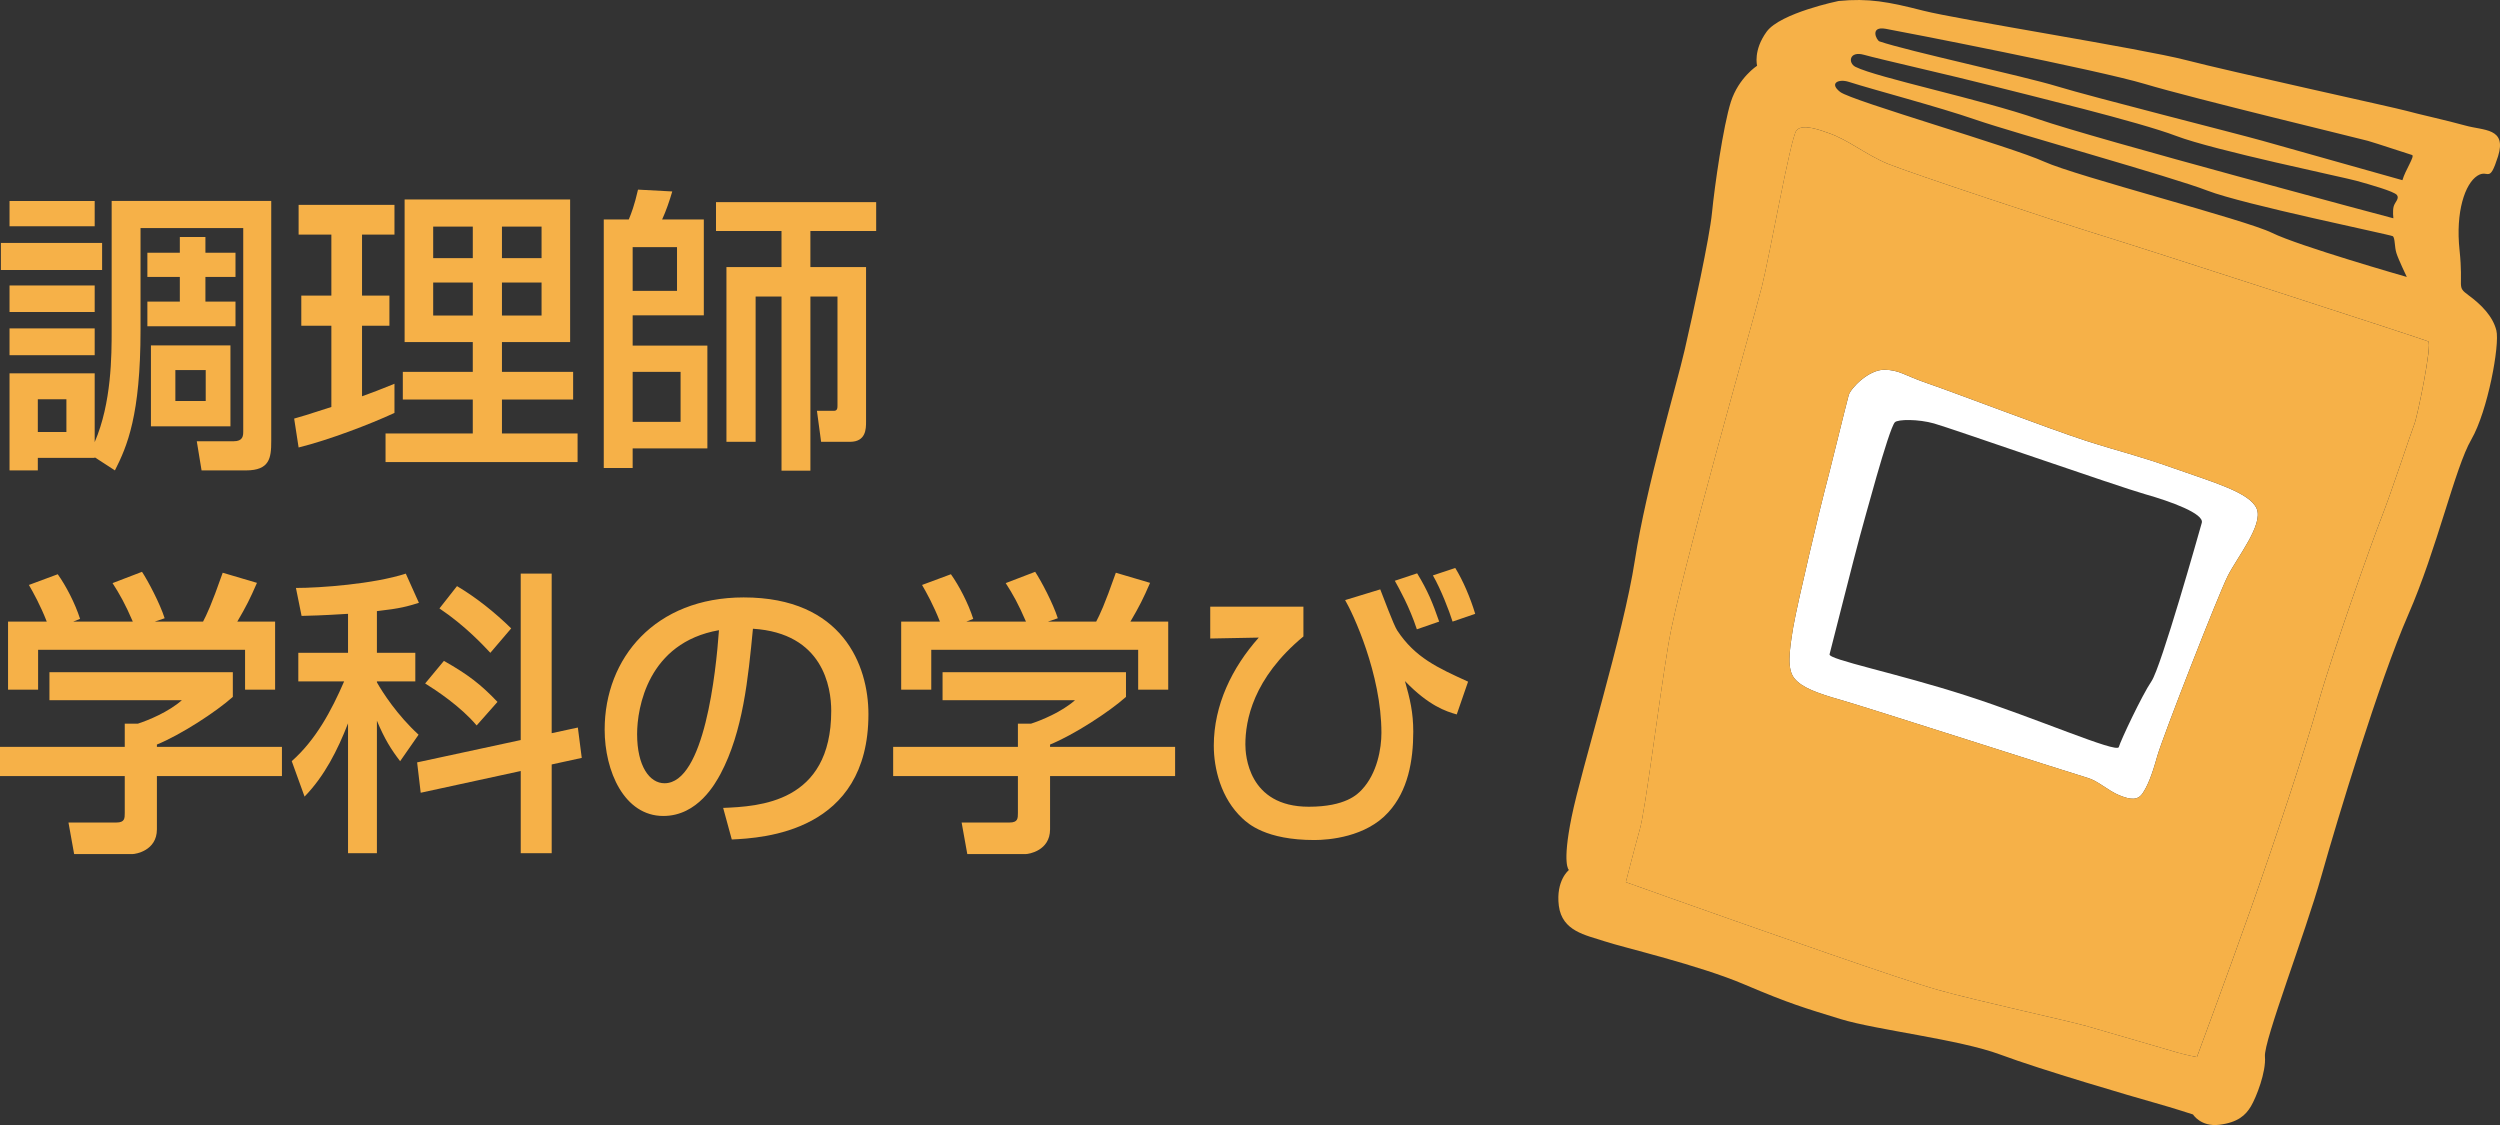 <?xml version="1.0" encoding="utf-8"?>
<!-- Generator: Adobe Illustrator 15.0.2, SVG Export Plug-In  -->
<!DOCTYPE svg PUBLIC "-//W3C//DTD SVG 1.1//EN" "http://www.w3.org/Graphics/SVG/1.1/DTD/svg11.dtd">
<svg version="1.1"
	 xmlns="http://www.w3.org/2000/svg" xmlns:xlink="http://www.w3.org/1999/xlink" xmlns:a="http://ns.adobe.com/AdobeSVGViewerExtensions/3.0/"
	 x="0px" y="0px" width="160px" height="72px" viewBox="0 0 160 72" enable-background="new 0 0 160 72" xml:space="preserve">
<rect x="0" y="0" width="160" height="72" fill="#333333" stroke="none"/>
<defs>
</defs>
<path fill="#FFFFFF" d="M144.427,32.551c-0.434-1.029-2.783-1.69-5.256-2.565c-2.463-0.874-3.328-1.028-5.654-1.772
	c-2.322-0.747-8.529-3.127-10.104-3.661c-1.568-0.534-1.834-0.88-2.828-0.888c-0.99-0.005-2.139,1.175-2.268,1.624
	c-0.188,0.676-1.342,5.418-1.533,6.088c-0.186,0.672-1.732,7.118-2.016,8.759c-0.275,1.64-0.393,2.697,0.074,3.28
	c0.469,0.584,1.453,0.951,2.965,1.379c1.51,0.426,15.123,4.798,15.793,4.987c0.672,0.188,1.311,0.821,2.041,1.119
	c0.729,0.295,1.174,0.326,1.486-0.128c0.305-0.454,0.582-1.104,0.932-2.363c0.357-1.255,3.924-10.391,4.531-11.576
	C143.196,35.642,144.866,33.577,144.427,32.551z M137.694,43.601c-0.617,0.912-1.973,3.791-2.09,4.211
	c-0.117,0.417-5.271-1.848-9.756-3.291c-4.482-1.446-8.852-2.31-8.756-2.647c0.09-0.338,1.67-6.59,1.93-7.513
	c0.26-0.922,1.85-6.9,2.248-7.334c0.188-0.201,1.506-0.21,2.51,0.075c1.01,0.281,11.809,4.046,13.484,4.519
	c1.678,0.474,3.814,1.255,3.65,1.84C140.747,34.05,138.315,42.689,137.694,43.601z"/>
<path fill="#F6B148" d="M159.767,21.147c-0.223-0.908-0.979-1.664-1.781-2.251c-0.797-0.588-0.311-0.391-0.574-2.876
	c-0.266-2.488,0.357-4.262,1.133-4.767c0.734-0.473,0.75,0.58,1.33-1.249c0.57-1.829-0.912-1.638-2.084-1.967
	c-1.182-0.33-3.053-0.739-3.781-0.944c-0.723-0.204-11.303-2.517-14.109-3.248c-2.816-0.731-14.545-2.586-16.799-3.158
	c-2.252-0.576-3.512-0.811-5.434-0.624c0,0-3.717,0.763-4.6,1.961c-0.877,1.202-0.613,2.183-0.613,2.183s-1.178,0.758-1.678,2.305
	c-0.492,1.553-1.047,5.438-1.207,7.082c-0.158,1.647-1.232,6.533-1.752,8.804c-0.518,2.265-2.457,8.722-3.188,13.466
	c-0.73,4.742-3.422,13.339-4.047,16.423c-0.627,3.081-0.172,3.392-0.172,3.392s-0.848,0.665-0.646,2.291
	c0.211,1.63,1.709,1.872,2.924,2.271c1.217,0.404,6.057,1.525,8.961,2.768c2.916,1.241,3.863,1.507,6.139,2.209
	c2.275,0.701,7.609,1.297,10.23,2.275c2.615,0.978,8.549,2.711,9.834,3.072s2.5,0.761,2.5,0.761s0.498,0.808,1.684,0.659
	c1.191-0.149,1.682-0.611,2.023-1.181c0.338-0.568,0.98-2.198,0.896-3.189c-0.086-0.989,2.572-7.845,3.609-11.537
	c1.043-3.689,3.701-12.478,5.557-16.723c1.859-4.245,2.992-9.418,4.045-11.23C159.22,26.304,159.995,22.056,159.767,21.147z
	 M120.681,1.843c1.031,0.181,13.563,2.624,16.609,3.536c3.045,0.914,13.699,3.479,14.252,3.634c0.549,0.156,2.627,0.851,2.828,0.906
	c0.201,0.059-0.43,0.962-0.615,1.613c0,0-7.275-2.05-8.98-2.528c-1.711-0.48-10.912-2.802-13.104-3.474
	c-2.197-0.67-9.549-2.254-11.381-2.879C120.091,2.583,119.649,1.658,120.681,1.843z M119.294,3.507
	c0.949,0.271,5.742,1.354,8.166,1.976c2.418,0.619,9.42,2.305,11.82,3.219c2.395,0.914,10.699,2.635,11.539,2.871
	c0.84,0.233,2.404,0.675,2.582,0.906s-0.125,0.449-0.205,0.729s-0.02,0.763-0.02,0.763s-19.119-5.088-22.746-6.351
	s-10.303-2.65-11.68-3.341C118.259,4.029,118.343,3.242,119.294,3.507z M118.317,5.238c1.605,0.514,5.682,1.579,8.133,2.425
	c2.449,0.848,12.551,3.655,14.832,4.54c2.291,0.885,11.701,2.813,11.855,2.913c0.154,0.104,0.104,0.694,0.238,1.096
	c0.125,0.396,0.66,1.513,0.66,1.513s-6.924-1.983-8.623-2.821c-1.695-0.842-12.502-3.612-14.588-4.559
	c-2.088-0.951-12.303-3.886-13.049-4.457C117.032,5.315,117.685,5.034,118.317,5.238z M154.517,27.155
	c-0.215,0.542-1.467,4.354-2.107,5.983c-0.639,1.63-3.152,8.709-4.033,11.84c-0.881,3.129-2.83,8.977-4.311,13.155
	c-1.475,4.168-3.463,9.521-3.463,9.521s-0.688-0.133-1.244-0.292c-0.559-0.157-4.535-1.334-5.822-1.696
	c-1.283-0.361-6.975-1.6-9.486-2.307c-2.518-0.713-11.572-3.924-13.387-4.557c-1.816-0.633-6.609-2.345-6.609-2.345
	s0.516-2.025,0.893-3.37c0.375-1.34,1.152-7.76,1.84-11.911c0.689-4.152,5.463-20.795,5.971-22.823
	c0.51-2.028,1.832-9.503,2.211-9.998c0.381-0.5,1.684,0.035,2.014,0.144c1.266,0.418,2.439,1.409,3.846,1.988
	c1.406,0.577,11.008,3.762,13.455,4.514c2.443,0.744,20.859,6.715,21.125,6.848C155.673,21.985,154.733,26.61,154.517,27.155z"/>
<path fill="#F6B148" d="M120.827,10.488c-1.406-0.579-2.58-1.57-3.846-1.988c-0.33-0.108-1.633-0.644-2.014-0.144
	c-0.379,0.495-1.701,7.97-2.211,9.998c-0.508,2.028-5.281,18.671-5.971,22.823c-0.688,4.151-1.465,10.571-1.84,11.911
	c-0.377,1.345-0.893,3.37-0.893,3.37s4.793,1.712,6.609,2.345c1.814,0.633,10.869,3.844,13.387,4.557
	c2.512,0.707,8.203,1.945,9.486,2.307c1.287,0.362,5.264,1.539,5.822,1.696c0.557,0.159,1.244,0.292,1.244,0.292
	s1.988-5.354,3.463-9.521c1.48-4.179,3.43-10.026,4.311-13.155c0.881-3.131,3.395-10.21,4.033-11.84
	c0.641-1.629,1.893-5.441,2.107-5.983c0.217-0.545,1.156-5.17,0.891-5.306c-0.266-0.133-18.682-6.104-21.125-6.848
	C131.835,14.25,122.233,11.065,120.827,10.488z M139.171,29.986c2.473,0.875,4.822,1.536,5.256,2.565
	c0.439,1.025-1.23,3.091-1.836,4.282c-0.607,1.186-4.174,10.321-4.531,11.576c-0.35,1.26-0.627,1.909-0.932,2.363
	c-0.313,0.454-0.758,0.423-1.486,0.128c-0.73-0.298-1.369-0.931-2.041-1.119c-0.67-0.189-14.283-4.562-15.793-4.987
	c-1.512-0.428-2.496-0.795-2.965-1.379c-0.467-0.583-0.35-1.641-0.074-3.28c0.283-1.641,1.83-8.087,2.016-8.759
	c0.191-0.67,1.346-5.412,1.533-6.088c0.129-0.449,1.277-1.629,2.268-1.624c0.994,0.008,1.26,0.354,2.828,0.888
	c1.574,0.534,7.781,2.914,10.104,3.661C135.843,28.958,136.708,29.112,139.171,29.986z"/>
<path fill="#F6B148" d="M0.057,15.549h6.478v1.733H0.057V15.549z M6.06,29.265v0.04H2.42v0.801H0.61v-6.213H6.06v4.402
	c1.086-2.515,1.086-5.563,1.086-7.186v-8.248h10.213V28.24c0,1.065-0.096,1.866-1.619,1.866H12.9l-0.306-1.866h2.363
	c0.59,0,0.61-0.346,0.61-0.63V14.595H8.994v6.515c0,5.471-0.857,7.454-1.639,8.996L6.06,29.265z M0.61,12.862H6.06v1.619H0.61
	V12.862z M0.61,18.271H6.06v1.696H0.61V18.271z M0.61,21.017H6.06v1.715H0.61V21.017z M2.42,25.552v2.097H4.25v-2.097H2.42z
	 M13.147,15.167v1.01h1.925v1.545h-1.925v1.581h1.925v1.579H9.432v-1.579h2.077v-1.581H9.432v-1.545h2.077v-1.01H13.147z
	 M9.66,22.104h5.088v5.182H9.66V22.104z M11.223,23.683v1.983h1.943v-1.983H11.223z"/>
<path fill="#F6B148" d="M18.826,26.789c0.533-0.149,0.667-0.189,2.381-0.742v-5.202h-1.924v-1.925h1.924v-3.904h-2.096v-1.906h6.135
	v1.906H23.17v3.904h1.753v1.925H23.17v4.517c0.647-0.229,1.18-0.438,2.076-0.801v1.866c-1.562,0.726-4.211,1.736-6.135,2.212
	L18.826,26.789z M25.895,12.766h10.593v9.126h-4.363V23.8h4.555v1.771h-4.555v2.172h4.84v1.828h-12.29v-1.828h5.583v-2.172h-4.478
	V23.8h4.478v-1.908h-4.363V12.766z M27.724,14.501v2.018h2.535v-2.018H27.724z M27.724,18.083v2.113h2.535v-2.113H27.724z
	 M32.125,14.501v2.018h2.535v-2.018H32.125z M32.125,18.083v2.113h2.535v-2.113H32.125z"/>
<path fill="#F6B148" d="M38.641,14.044h1.602c0.151-0.364,0.361-0.898,0.59-1.908l2.192,0.117c-0.171,0.59-0.4,1.254-0.648,1.791
	h2.667v6.136H40.49v1.94h4.782v6.576H40.49v1.255h-1.849V14.044z M40.49,15.815v2.802h2.839v-2.802H40.49z M40.49,23.8V27h3.067
	v-3.2H40.49z M46.492,28.277V17.091h3.524v-2.305h-4.192v-1.848h10.251v1.848h-4.21v2.305h3.562V27c0,0.437,0,1.276-1.028,1.276
	h-1.848l-0.267-1.983h1.086c0.229,0,0.229-0.191,0.229-0.34v-6.976h-1.733v11.146h-1.849V18.978h-1.657v9.299H46.492z"/>
<path fill="#F6B148" d="M14.901,43.019v1.582c-1.086,0.97-3.354,2.438-4.859,3.049v0.151h8.002v1.868h-8.002v3.408
	c0,1.372-1.372,1.584-1.562,1.584H4.745l-0.363-2.02H7.45c0.534,0,0.534-0.267,0.534-0.611v-2.361H0v-1.868h7.984v-1.486h0.839
	c0.647-0.21,1.962-0.744,2.819-1.504H3.164v-1.792H14.901z M2.992,39.782c-0.4-1.032-0.877-1.888-1.143-2.345l1.847-0.686
	c0.515,0.723,1.106,1.847,1.429,2.857l-0.437,0.173h3.811c-0.476-1.106-0.839-1.755-1.296-2.462l1.886-0.723
	c0.4,0.611,1.143,2.02,1.449,2.972l-0.628,0.213h3.086c0.229-0.441,0.515-1.011,1.257-3.126l2.192,0.648
	c-0.438,1.01-0.686,1.504-1.257,2.478h2.419v4.359h-1.923v-2.552H2.439v2.552H0.515v-4.359H2.992z"/>
<path fill="#F6B148" d="M22.274,39.285c-1.867,0.114-2.325,0.114-2.973,0.133l-0.361-1.789c1.543,0,4.973-0.25,7.031-0.917
	l0.839,1.868c-0.743,0.229-1.163,0.361-2.688,0.532v2.669h2.458v1.828h-2.458v0.059c0.363,0.646,1.296,2.095,2.667,3.353
	l-1.18,1.695c-0.572-0.741-0.992-1.411-1.487-2.592v8.479h-1.848v-8.31c-0.667,1.718-1.506,3.376-2.782,4.689l-0.82-2.268
	c1.544-1.371,2.534-3.219,3.353-5.106h-2.933v-1.828h3.182V39.285z M33.326,47.363V36.711h1.981v10.213l1.676-0.362l0.249,1.943
	l-1.924,0.42v5.678h-1.981v-5.258l-6.402,1.391l-0.229-1.943L33.326,47.363z M28.41,42.296c1.543,0.874,2.363,1.504,3.429,2.626
	l-1.333,1.507c-1.028-1.22-2.591-2.249-3.296-2.688L28.41,42.296z M29.248,37.511c1.219,0.723,2.419,1.678,3.468,2.706l-1.334,1.563
	c-0.418-0.439-1.58-1.715-3.257-2.84L29.248,37.511z"/>
<path fill="#F6B148" d="M46.282,51.706c2.268-0.096,6.917-0.303,6.917-6.209c0-1.505-0.515-4.974-5.011-5.258
	c-0.306,3.16-0.629,6.571-2.078,9.298c-0.324,0.591-1.447,2.685-3.658,2.685c-2.496,0-3.754-2.857-3.754-5.526
	c0-4.59,3.24-8.461,8.898-8.461c6.326,0,7.984,4.347,7.984,7.47c0,7.565-6.764,7.927-8.746,8.022L46.282,51.706z M40.775,46.982
	c0,2.058,0.8,3.146,1.753,3.146c2.553,0,3.296-7.13,3.486-9.796C41.461,41.131,40.775,45.305,40.775,46.982z"/>
<path fill="#F6B148" d="M72.063,43.019v1.582c-1.086,0.97-3.354,2.438-4.859,3.049v0.151h8.003v1.868h-8.003v3.408
	c0,1.372-1.372,1.584-1.562,1.584h-3.735l-0.363-2.02h3.067c0.535,0,0.535-0.267,0.535-0.611v-2.361h-7.984v-1.868h7.984v-1.486
	h0.838c0.647-0.21,1.962-0.744,2.819-1.504h-8.479v-1.792H72.063z M60.154,39.782c-0.4-1.032-0.877-1.888-1.143-2.345l1.848-0.686
	c0.514,0.723,1.105,1.847,1.429,2.857l-0.438,0.173h3.811c-0.476-1.106-0.838-1.755-1.296-2.462l1.886-0.723
	c0.4,0.611,1.143,2.02,1.449,2.972l-0.629,0.213h3.086c0.229-0.441,0.514-1.011,1.257-3.126l2.191,0.648
	c-0.438,1.01-0.686,1.504-1.257,2.478h2.418v4.359h-1.923v-2.552H59.601v2.552h-1.925v-4.359H60.154z"/>
<path fill="#F6B148" d="M83.419,38.827v1.906c-3.24,2.685-3.715,5.391-3.715,6.917c0,0.648,0.171,3.981,4.057,3.981
	c2.363,0,3.125-0.803,3.393-1.087c0.99-1.048,1.257-2.647,1.257-3.639c0-3.772-1.829-7.661-2.324-8.499l2.249-0.686
	c0.171,0.42,0.857,2.289,1.086,2.629c1.143,1.733,2.572,2.382,4.535,3.277l-0.725,2.098c-0.668-0.191-1.771-0.534-3.315-2.135
	c0.323,1.144,0.532,2.002,0.532,3.24c0,1.866-0.342,3.791-1.6,5.162c-1.428,1.582-3.811,1.771-4.727,1.771
	c-3.104,0-4.247-1.047-4.609-1.388c-1.372-1.278-1.83-3.185-1.83-4.651c0-2.589,1.162-4.992,2.878-6.917l-3.106,0.059v-2.039H83.419
	z M90.679,40.276c-0.477-1.449-1.125-2.592-1.411-3.107l1.429-0.476c0.686,1.124,0.992,1.887,1.41,3.089L90.679,40.276z
	 M92.964,39.782c-0.209-0.67-0.742-2.061-1.258-2.956l1.43-0.476c0.496,0.8,0.973,1.924,1.277,2.935L92.964,39.782z"/>
<rect y="0" fill="none" width="160" height="72"/>
</svg>
